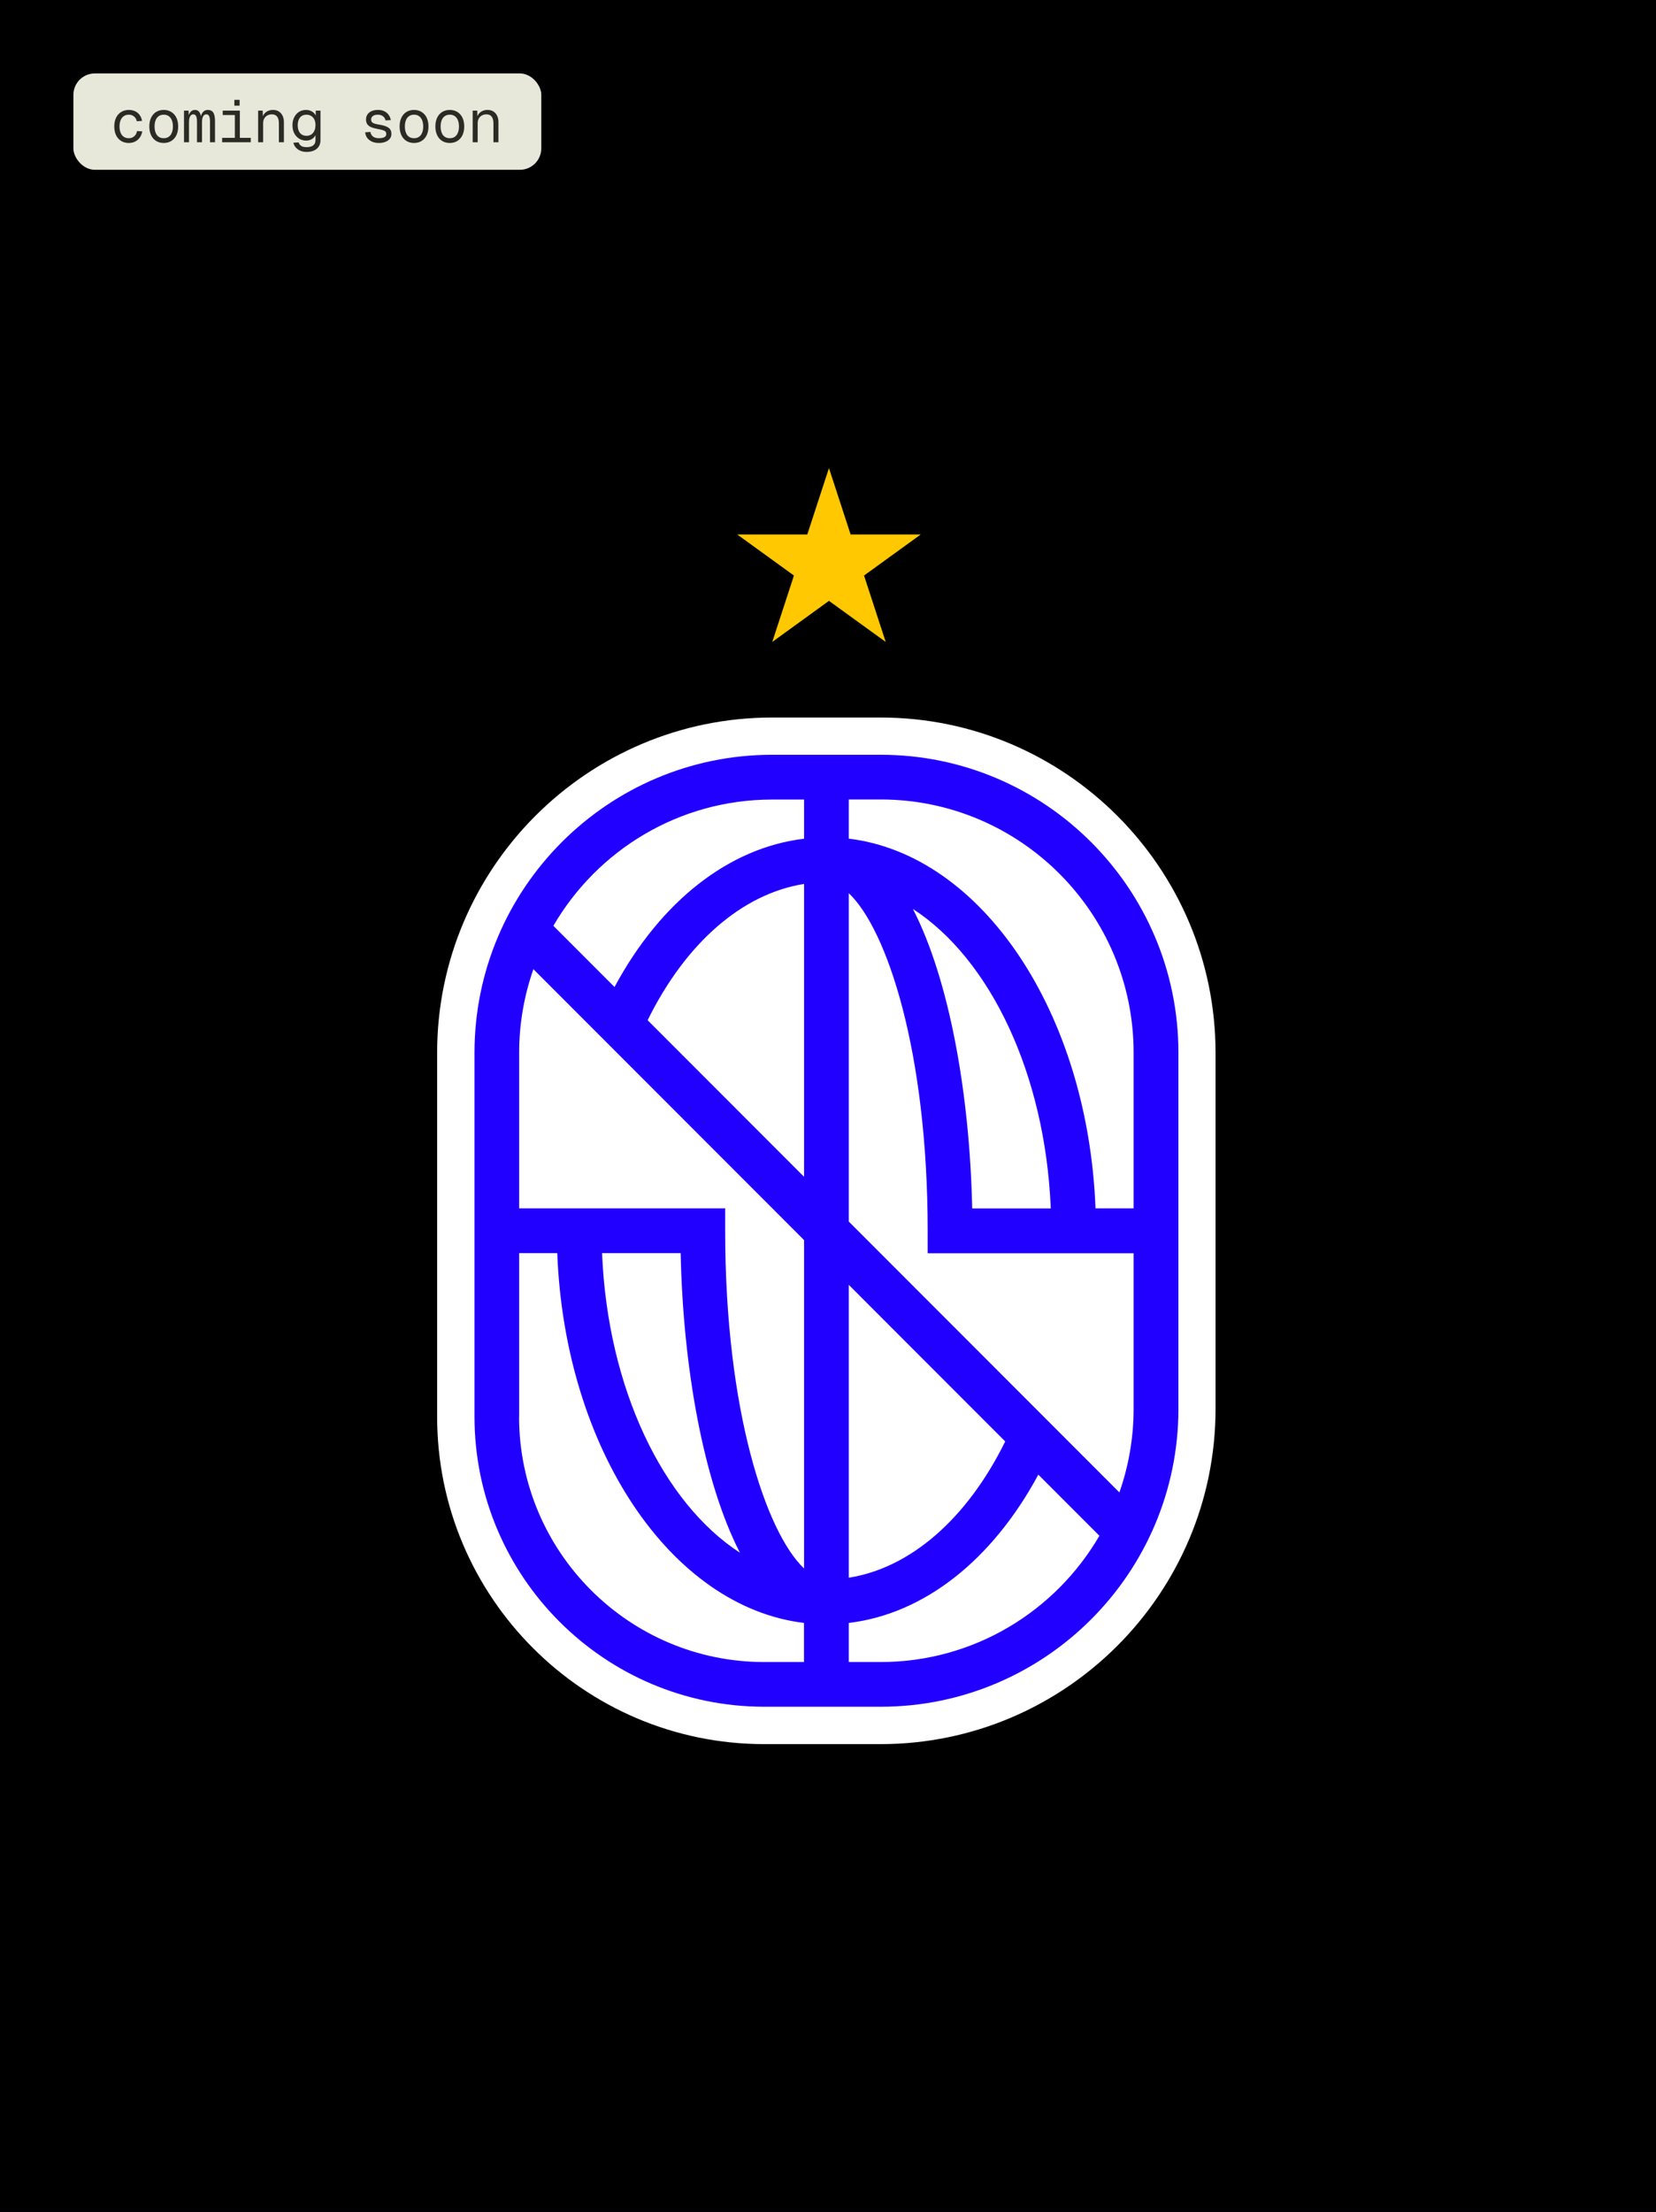 <svg width="361" height="482" viewBox="0 0 361 482" fill="none" xmlns="http://www.w3.org/2000/svg">
<rect x="0" y="0" width="361" height="482" fill="#333333" stroke="none"/>
<rect width="361" height="482" fill="url(#paint0_linear_1460_765)"/>
<rect width="361" height="482" fill="black"/>
<g clip-path="url(#clip0_1460_765)">
<path d="M166.599 380.056C127.281 380.056 95.293 348.052 95.293 308.714V229.419C95.293 189.137 128.061 156.353 168.322 156.353H191.955C232.232 156.353 264.984 189.137 264.984 229.419V306.99C264.984 347.288 232.216 380.056 191.955 380.056H166.583H166.599Z" fill="white"/>
<path d="M191.973 164.468H168.339C132.548 164.468 103.438 193.594 103.438 229.403V308.698C103.438 343.548 131.784 371.909 166.616 371.909H191.989C227.78 371.909 256.891 342.784 256.891 306.974V229.403C256.891 193.594 227.78 164.468 191.989 164.468H191.973ZM247.122 229.403V263.31H238.816C237.175 220.654 214.062 186.243 185.032 182.747V174.209H191.973C222.384 174.209 247.122 198.96 247.122 229.387V229.403ZM244.018 325.204L185.032 266.188V194.634C193.322 202.473 202.229 229.045 202.229 268.221V273.1H247.122V307.007C247.122 313.381 246.017 319.512 244.018 325.22V325.204ZM116.278 211.189L175.28 270.221V341.775C166.99 333.937 158.083 307.364 158.083 268.189V263.31H113.174V229.403C113.174 223.028 114.279 216.897 116.278 211.189ZM141.179 222.313C149.501 205.432 161.854 194.732 175.28 192.618V256.431L141.179 222.313ZM148.38 273.067C148.9 297.818 153.321 322.83 161.301 338.344C144.527 327.465 132.451 302.518 131.248 273.067H148.38ZM185.032 279.979L219.133 314.097C210.811 330.977 198.458 341.678 185.032 343.792V279.979ZM199.011 198.066C215.785 208.945 227.845 233.891 229.064 263.326H211.932C211.412 238.591 206.991 213.58 199.011 198.066ZM168.323 174.225H175.28V182.763C158.928 184.714 144.024 196.374 133.962 215.076L120.634 201.741C130.191 185.3 147.989 174.225 168.323 174.225ZM113.174 308.714V273.067H121.479C123.121 315.739 146.234 350.134 175.264 353.647V362.168H166.584C137.132 362.168 113.157 338.181 113.157 308.714H113.174ZM191.973 362.168H185.032V353.647C201.384 351.695 216.272 340.035 226.35 321.334L239.662 334.652C230.104 351.094 212.306 362.168 191.973 362.168Z" fill="#2200FF"/>
<path d="M180.709 102.002L185.433 116.467H200.715L188.356 125.413L193.08 139.879L180.709 130.933L168.35 139.879L173.074 125.413L160.715 116.467H175.985L180.709 102.002Z" fill="#FFC800"/>
</g>
<rect x="16" y="16" width="102" height="21" rx="4.674" fill="#E8E8DA"/>
<path d="M28.082 31.156C27.441 31.156 26.882 31.009 26.405 30.714C25.928 30.419 25.56 30.003 25.3 29.466C25.04 28.92 24.91 28.283 24.91 27.555C24.91 26.827 25.04 26.194 25.3 25.657C25.56 25.12 25.928 24.704 26.405 24.409C26.882 24.106 27.441 23.954 28.082 23.954C28.593 23.954 29.048 24.049 29.447 24.24C29.846 24.422 30.175 24.691 30.435 25.046C30.695 25.401 30.873 25.835 30.968 26.346L29.824 26.424C29.72 25.965 29.512 25.614 29.2 25.371C28.897 25.12 28.524 24.994 28.082 24.994C27.449 24.994 26.951 25.224 26.587 25.683C26.232 26.134 26.054 26.758 26.054 27.555C26.054 28.352 26.232 28.981 26.587 29.44C26.951 29.891 27.449 30.116 28.082 30.116C28.524 30.116 28.905 29.986 29.226 29.726C29.555 29.466 29.772 29.076 29.876 28.556L31.02 28.634C30.925 29.145 30.743 29.592 30.474 29.973C30.205 30.346 29.867 30.636 29.46 30.844C29.053 31.052 28.593 31.156 28.082 31.156ZM35.695 31.156C35.062 31.156 34.508 31.009 34.031 30.714C33.563 30.419 33.199 30.003 32.939 29.466C32.679 28.92 32.549 28.283 32.549 27.555C32.549 26.818 32.679 26.181 32.939 25.644C33.199 25.107 33.563 24.691 34.031 24.396C34.508 24.101 35.062 23.954 35.695 23.954C36.328 23.954 36.878 24.101 37.346 24.396C37.823 24.691 38.191 25.107 38.451 25.644C38.711 26.181 38.841 26.818 38.841 27.555C38.841 28.283 38.711 28.92 38.451 29.466C38.191 30.003 37.823 30.419 37.346 30.714C36.878 31.009 36.328 31.156 35.695 31.156ZM35.695 30.116C36.328 30.116 36.817 29.891 37.164 29.44C37.519 28.981 37.697 28.352 37.697 27.555C37.697 26.758 37.519 26.134 37.164 25.683C36.817 25.224 36.328 24.994 35.695 24.994C35.062 24.994 34.568 25.224 34.213 25.683C33.866 26.134 33.693 26.758 33.693 27.555C33.693 28.352 33.866 28.981 34.213 29.44C34.568 29.891 35.062 30.116 35.695 30.116ZM40.11 31V24.11H41.111L41.15 25.644L41.02 25.618C41.098 25.107 41.263 24.704 41.514 24.409C41.774 24.106 42.103 23.954 42.502 23.954C42.909 23.954 43.221 24.101 43.438 24.396C43.663 24.691 43.802 25.124 43.854 25.696H43.724C43.802 25.159 43.975 24.734 44.244 24.422C44.521 24.11 44.868 23.954 45.284 23.954C45.839 23.954 46.242 24.145 46.493 24.526C46.744 24.907 46.87 25.54 46.87 26.424V31H45.778V26.58C45.778 25.965 45.713 25.536 45.583 25.293C45.453 25.042 45.249 24.916 44.972 24.916C44.79 24.916 44.63 24.977 44.491 25.098C44.352 25.211 44.239 25.393 44.153 25.644C44.075 25.895 44.036 26.216 44.036 26.606V31H42.944V26.58C42.944 25.991 42.879 25.566 42.749 25.306C42.627 25.046 42.424 24.916 42.138 24.916C41.956 24.916 41.795 24.977 41.657 25.098C41.518 25.211 41.406 25.393 41.319 25.644C41.241 25.895 41.202 26.216 41.202 26.606V31H40.11ZM51.194 31V24.11H52.286V31H51.194ZM48.425 31V30.038H54.665V31H48.425ZM48.555 25.072V24.11H52.286V25.072H48.555ZM51.09 23.031V21.757H52.234V23.031H51.09ZM56.272 31V24.11H57.273L57.312 25.865L57.182 25.748C57.268 25.341 57.424 25.007 57.65 24.747C57.884 24.478 58.161 24.279 58.482 24.149C58.802 24.019 59.14 23.954 59.496 23.954C60.024 23.954 60.462 24.071 60.809 24.305C61.164 24.539 61.433 24.855 61.615 25.254C61.797 25.644 61.888 26.082 61.888 26.567V31H60.796V26.879C60.796 26.238 60.67 25.752 60.419 25.423C60.167 25.085 59.782 24.916 59.262 24.916C58.906 24.916 58.586 24.994 58.3 25.15C58.014 25.297 57.784 25.518 57.611 25.813C57.446 26.099 57.364 26.454 57.364 26.879V31H56.272ZM66.836 33.106C66.342 33.106 65.895 33.024 65.497 32.859C65.098 32.694 64.764 32.46 64.496 32.157C64.227 31.854 64.045 31.503 63.95 31.104L65.094 31.026C65.198 31.347 65.38 31.598 65.64 31.78C65.908 31.971 66.307 32.066 66.836 32.066C67.46 32.066 67.936 31.94 68.266 31.689C68.604 31.438 68.773 31.061 68.773 30.558V29.44C68.608 29.804 68.344 30.094 67.98 30.311C67.616 30.528 67.208 30.636 66.758 30.636C66.177 30.636 65.657 30.493 65.198 30.207C64.747 29.921 64.392 29.527 64.132 29.024C63.88 28.521 63.755 27.945 63.755 27.295C63.755 26.636 63.88 26.06 64.132 25.566C64.383 25.063 64.73 24.669 65.172 24.383C65.622 24.097 66.134 23.954 66.706 23.954C67.191 23.954 67.624 24.067 68.006 24.292C68.396 24.517 68.669 24.821 68.825 25.202V24.11H69.865V30.532C69.865 31.069 69.743 31.529 69.501 31.91C69.258 32.3 68.911 32.595 68.461 32.794C68.01 33.002 67.468 33.106 66.836 33.106ZM66.81 29.596C67.399 29.596 67.871 29.392 68.227 28.985C68.582 28.569 68.764 28.006 68.773 27.295C68.781 26.818 68.703 26.411 68.539 26.073C68.383 25.726 68.153 25.462 67.85 25.28C67.555 25.089 67.208 24.994 66.81 24.994C66.203 24.994 65.731 25.202 65.393 25.618C65.063 26.025 64.899 26.584 64.899 27.295C64.899 28.006 65.068 28.569 65.406 28.985C65.752 29.392 66.22 29.596 66.81 29.596ZM82.594 31.156C81.996 31.156 81.481 31.052 81.047 30.844C80.614 30.636 80.272 30.359 80.02 30.012C79.778 29.657 79.639 29.262 79.605 28.829L80.749 28.751C80.818 29.176 81.004 29.509 81.308 29.752C81.62 29.995 82.049 30.116 82.594 30.116C83.106 30.116 83.5 30.042 83.778 29.895C84.064 29.748 84.207 29.518 84.207 29.206C84.207 29.007 84.159 28.842 84.064 28.712C83.968 28.582 83.79 28.474 83.531 28.387C83.27 28.292 82.889 28.201 82.386 28.114C81.719 27.993 81.195 27.845 80.814 27.672C80.441 27.49 80.177 27.265 80.02 26.996C79.865 26.727 79.787 26.407 79.787 26.034C79.787 25.635 79.886 25.28 80.085 24.968C80.285 24.656 80.579 24.409 80.969 24.227C81.359 24.045 81.836 23.954 82.4 23.954C82.972 23.954 83.448 24.058 83.829 24.266C84.219 24.465 84.527 24.734 84.752 25.072C84.978 25.401 85.125 25.765 85.195 26.164L84.05 26.242C83.999 25.999 83.899 25.787 83.751 25.605C83.613 25.414 83.427 25.267 83.192 25.163C82.967 25.05 82.698 24.994 82.386 24.994C81.884 24.994 81.511 25.094 81.269 25.293C81.026 25.492 80.904 25.739 80.904 26.034C80.904 26.268 80.961 26.454 81.073 26.593C81.186 26.732 81.368 26.844 81.62 26.931C81.871 27.009 82.204 27.083 82.621 27.152C83.331 27.265 83.882 27.412 84.272 27.594C84.662 27.767 84.934 27.984 85.091 28.244C85.246 28.504 85.325 28.825 85.325 29.206C85.325 29.613 85.203 29.964 84.96 30.259C84.727 30.545 84.401 30.766 83.986 30.922C83.578 31.078 83.115 31.156 82.594 31.156ZM90.259 31.156C89.627 31.156 89.072 31.009 88.595 30.714C88.127 30.419 87.763 30.003 87.503 29.466C87.243 28.92 87.113 28.283 87.113 27.555C87.113 26.818 87.243 26.181 87.503 25.644C87.763 25.107 88.127 24.691 88.595 24.396C89.072 24.101 89.627 23.954 90.259 23.954C90.892 23.954 91.442 24.101 91.91 24.396C92.387 24.691 92.755 25.107 93.015 25.644C93.275 26.181 93.405 26.818 93.405 27.555C93.405 28.283 93.275 28.92 93.015 29.466C92.755 30.003 92.387 30.419 91.91 30.714C91.442 31.009 90.892 31.156 90.259 31.156ZM90.259 30.116C90.892 30.116 91.382 29.891 91.728 29.44C92.084 28.981 92.261 28.352 92.261 27.555C92.261 26.758 92.084 26.134 91.728 25.683C91.382 25.224 90.892 24.994 90.259 24.994C89.627 24.994 89.133 25.224 88.777 25.683C88.431 26.134 88.257 26.758 88.257 27.555C88.257 28.352 88.431 28.981 88.777 29.44C89.133 29.891 89.627 30.116 90.259 30.116ZM98.054 31.156C97.422 31.156 96.867 31.009 96.39 30.714C95.922 30.419 95.558 30.003 95.298 29.466C95.038 28.92 94.908 28.283 94.908 27.555C94.908 26.818 95.038 26.181 95.298 25.644C95.558 25.107 95.922 24.691 96.39 24.396C96.867 24.101 97.422 23.954 98.054 23.954C98.687 23.954 99.237 24.101 99.705 24.396C100.182 24.691 100.55 25.107 100.81 25.644C101.07 26.181 101.2 26.818 101.2 27.555C101.2 28.283 101.07 28.92 100.81 29.466C100.55 30.003 100.182 30.419 99.705 30.714C99.237 31.009 98.687 31.156 98.054 31.156ZM98.054 30.116C98.687 30.116 99.177 29.891 99.523 29.44C99.879 28.981 100.056 28.352 100.056 27.555C100.056 26.758 99.879 26.134 99.523 25.683C99.177 25.224 98.687 24.994 98.054 24.994C97.422 24.994 96.928 25.224 96.572 25.683C96.226 26.134 96.052 26.758 96.052 27.555C96.052 28.352 96.226 28.981 96.572 29.44C96.928 29.891 97.422 30.116 98.054 30.116ZM103.041 31V24.11H104.042L104.081 25.865L103.951 25.748C104.038 25.341 104.194 25.007 104.419 24.747C104.653 24.478 104.931 24.279 105.251 24.149C105.572 24.019 105.91 23.954 106.265 23.954C106.794 23.954 107.232 24.071 107.578 24.305C107.934 24.539 108.202 24.855 108.384 25.254C108.566 25.644 108.657 26.082 108.657 26.567V31H107.565V26.879C107.565 26.238 107.44 25.752 107.188 25.423C106.937 25.085 106.551 24.916 106.031 24.916C105.676 24.916 105.355 24.994 105.069 25.15C104.783 25.297 104.554 25.518 104.38 25.813C104.216 26.099 104.133 26.454 104.133 26.879V31H103.041Z" fill="#2B2B25"/>
<defs>
<linearGradient id="paint0_linear_1460_765" x1="180.5" y1="0" x2="180.5" y2="482" gradientUnits="userSpaceOnUse">
<stop stop-color="#D600FF"/>
<stop offset="1" stop-color="#300025"/>
</linearGradient>
<clipPath id="clip0_1460_765">
<rect width="170" height="278" fill="white" transform="translate(95 102)"/>
</clipPath>
</defs>
</svg>
